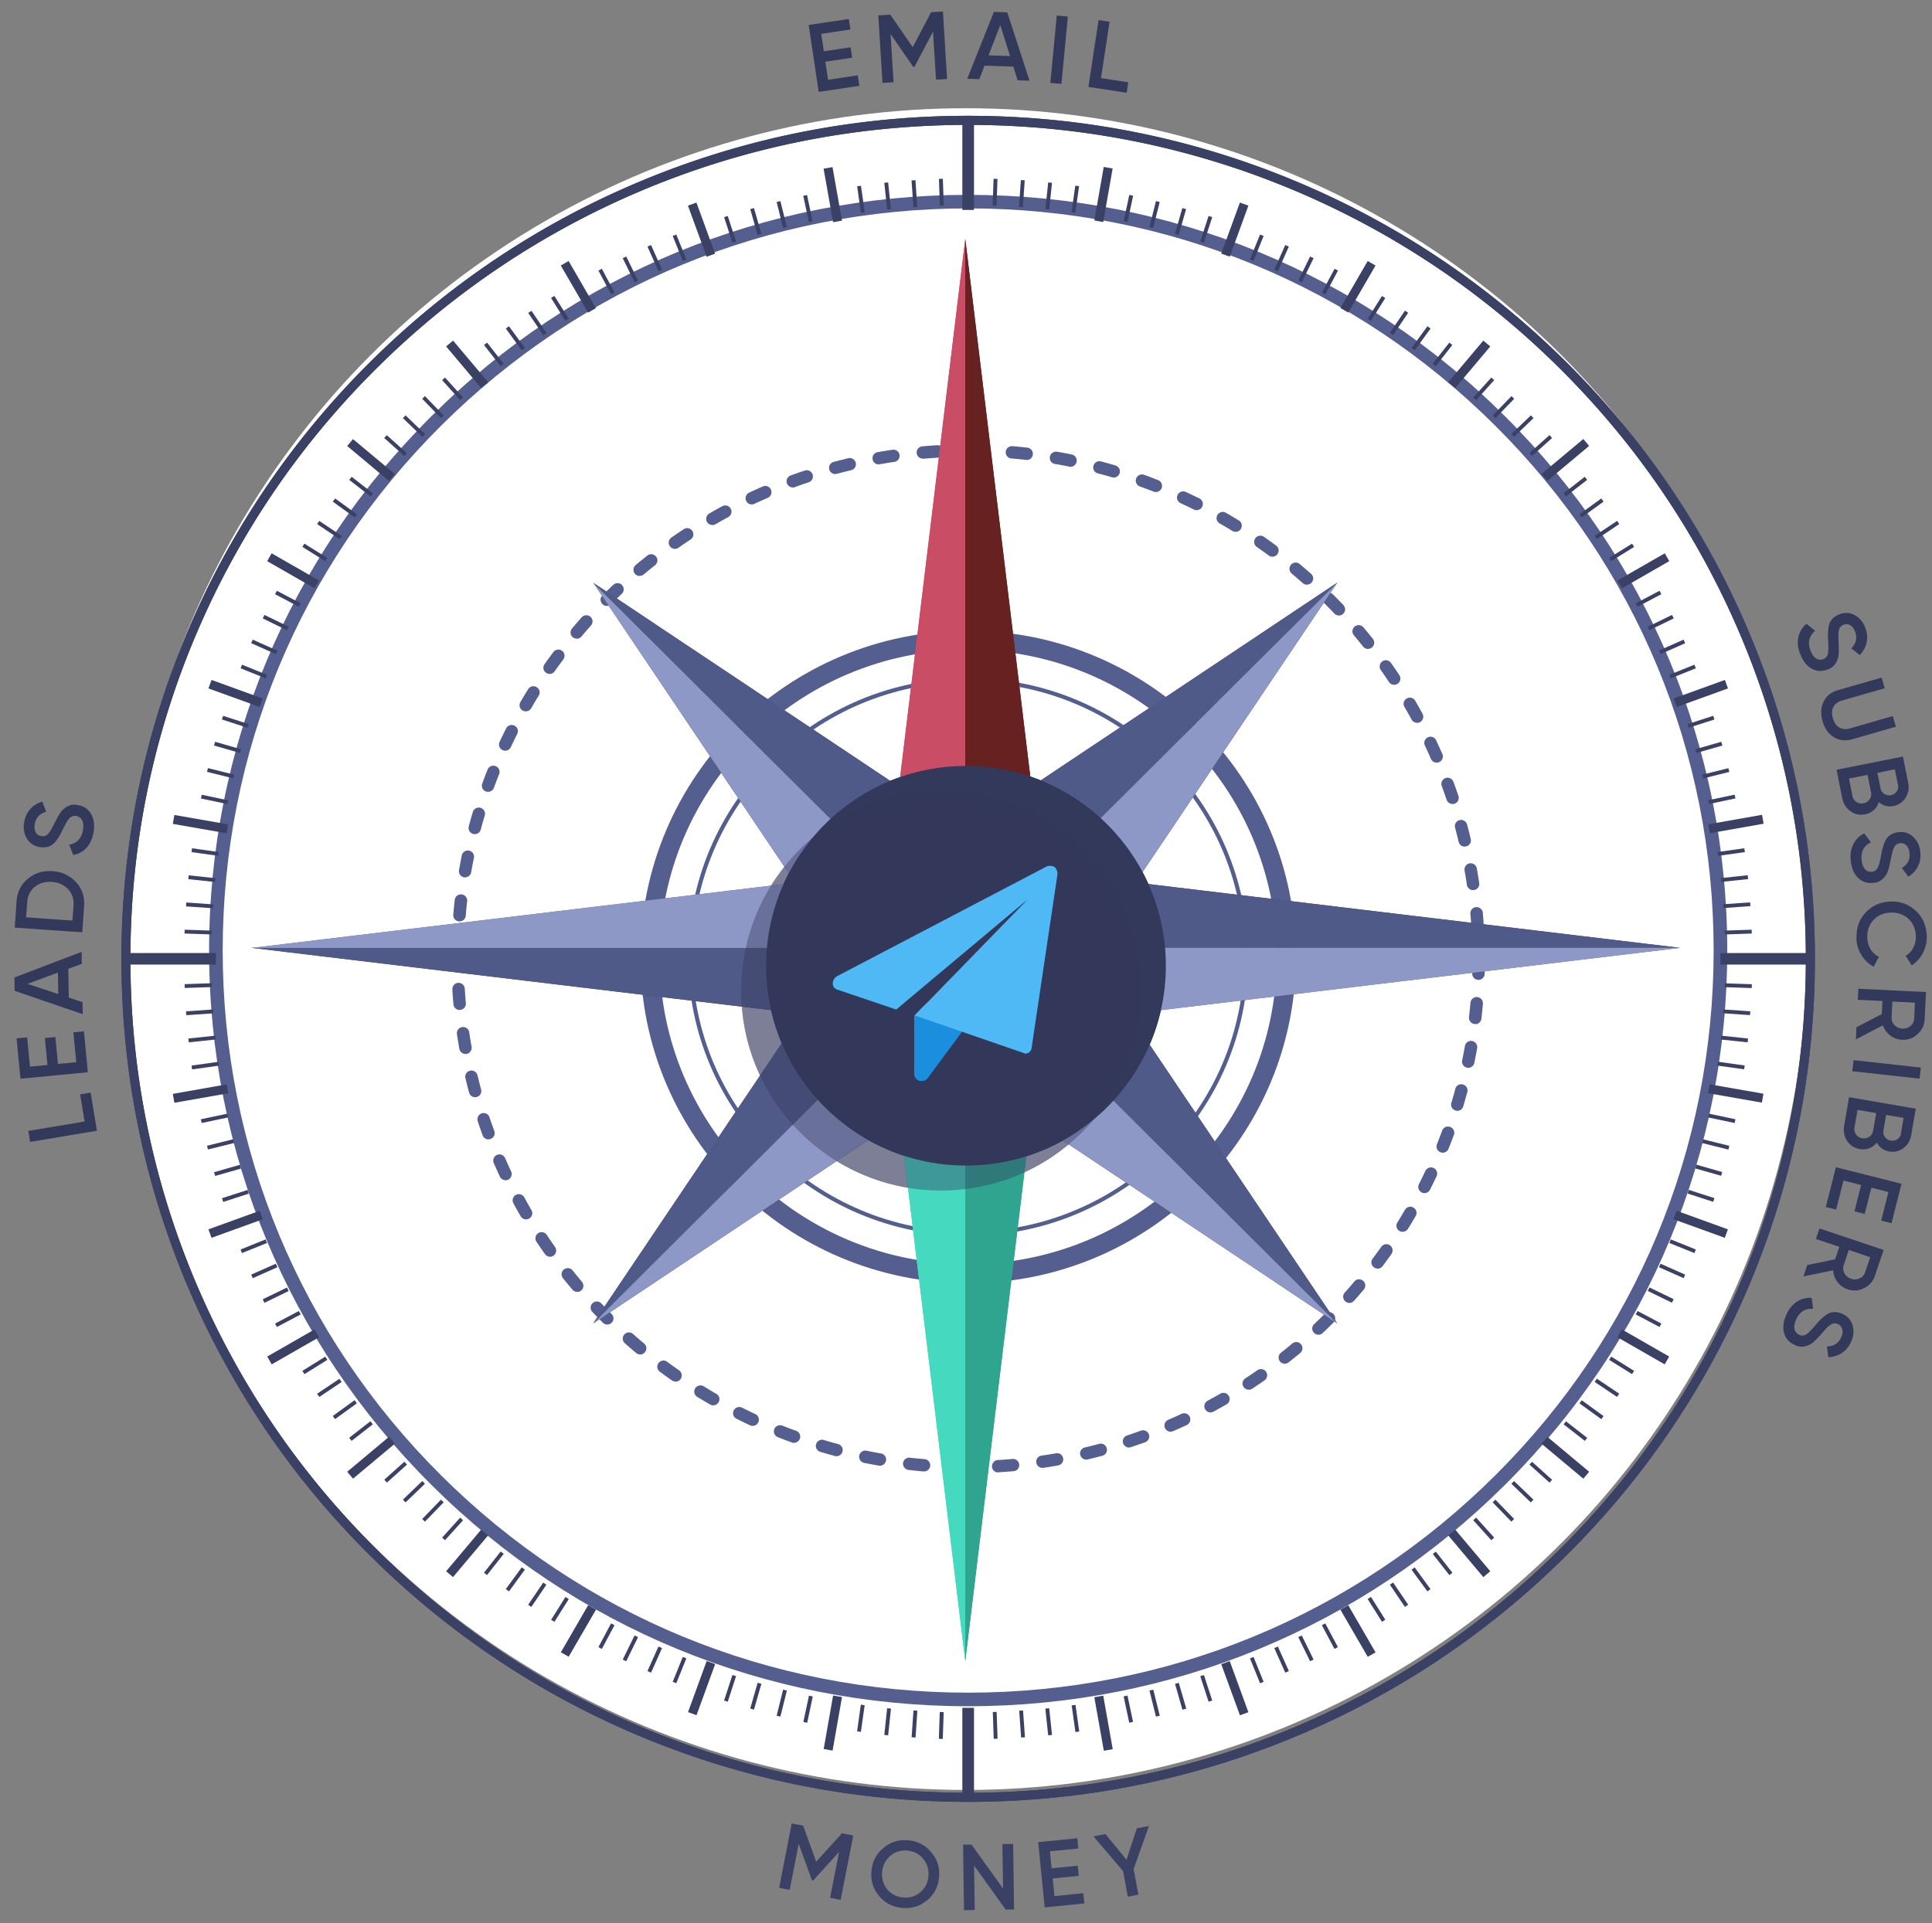 <svg xmlns="http://www.w3.org/2000/svg" width="232" height="231" fill="none"><rect width="100%" height="100%" fill="#808080" stroke="none"/><circle cx="116" cy="114" r="101" fill="#fff"/><path fill="#545F8F" d="M129.466 113.481c0 7.454-6.069 13.499-13.556 13.499-7.488 0-13.556-6.045-13.556-13.499s6.068-13.499 13.556-13.499 13.556 6.044 13.556 13.499"/><path fill="#545F8F" d="M116.261 204.943c-24.35 0-47.239-9.441-64.454-26.586-17.215-17.143-26.699-39.939-26.699-64.183s9.48-47.04 26.699-64.183c17.215-17.143 40.108-26.586 64.454-26.586s47.238 9.44 64.454 26.586c17.215 17.143 26.698 39.939 26.698 64.183s-9.48 47.04-26.698 64.183c-17.216 17.143-40.108 26.586-64.454 26.586m0-179.913c-23.91 0-46.392 9.272-63.3 26.108s-26.219 39.224-26.219 63.033 9.311 46.198 26.22 63.033c16.907 16.836 39.388 26.109 63.299 26.109 23.91 0 46.391-9.273 63.299-26.109 16.908-16.835 26.219-39.223 26.219-63.033s-9.311-46.197-26.219-63.033-39.389-26.108-63.299-26.108"/><path fill="#545F8F" d="M116.261 148.435c-18.544 0-33.63-15.023-33.63-33.489 0-18.467 15.086-33.49 33.63-33.49s33.63 15.023 33.63 33.49c0 18.466-15.086 33.489-33.63 33.489m0-66.49c-18.275 0-33.14 14.803-33.14 33.001s14.865 33.003 33.14 33.003 33.14-14.806 33.14-33.003-14.866-33-33.14-33"/><path fill="#545F8F" d="M116.261 154.134c-21.7 0-39.354-17.58-39.354-39.188s17.654-39.189 39.354-39.189 39.353 17.58 39.353 39.189c0 21.608-17.654 39.188-39.353 39.188m0-76.089c-20.431 0-37.053 16.554-37.053 36.898S95.83 151.84 116.26 151.84s37.053-16.553 37.053-36.897-16.622-36.898-37.053-36.898"/><g clip-path="url(#a)"><mask id="b" width="227" height="231" x="0" y="0" maskUnits="userSpaceOnUse" style="mask-type:luminance"><path fill="#fff" d="M227 0H0v231h227z"/></mask><g mask="url(#b)"><path fill="#3A4164" d="m107.08 123.27 53.51 35.7-89.36-88.99 35.86 53.29z"/><path fill="#545F8F" d="m71.23 69.98 89.36 88.99-35.85-53.28-53.51-35.7z"/><path fill="#545F8F" d="M116.3 176.96h-.04c-.59 0-1.18 0-1.76-.03a.73.73 0 0 1-.72-.76c.01-.41.35-.73.76-.72.57.02 1.15.02 1.72.02h.04c.41 0 .75.33.75.74s-.33.74-.75.74zm3.56-.1c-.39 0-.72-.3-.74-.7-.02-.41.29-.76.7-.79.58-.03 1.17-.08 1.76-.13.41-.04.77.27.81.67.04.41-.27.77-.68.8-.6.05-1.2.09-1.8.13h-.05zm-8.9-.12h-.07c-.6-.05-1.2-.11-1.79-.18a.755.755 0 0 1-.66-.82c.05-.41.42-.7.83-.65.58.07 1.17.12 1.75.17a.741.741 0 0 1-.06 1.48m14.22-.42a.76.76 0 0 1-.74-.64c-.06-.41.22-.78.63-.84.58-.08 1.16-.18 1.74-.28.4-.07.79.2.86.6s-.2.79-.61.86c-.59.1-1.19.2-1.78.29h-.11zm-19.52-.27s-.08 0-.13-.01c-.59-.1-1.19-.21-1.77-.33a.75.75 0 0 1-.58-.88c.08-.4.48-.66.88-.58.57.12 1.15.23 1.73.33a.74.74 0 0 1-.12 1.47zm24.78-.73c-.34 0-.64-.23-.72-.57-.1-.4.15-.8.55-.89.57-.13 1.15-.28 1.71-.43a.74.74 0 1 1 .38 1.43c-.58.15-1.16.3-1.75.44-.06.01-.11.02-.17.02m-30-.41c-.06 0-.13 0-.19-.03-.57-.15-1.16-.32-1.74-.49a.742.742 0 1 1 .43-1.42c.56.17 1.13.33 1.7.48.4.11.63.51.53.91-.09.33-.39.55-.72.55zm35.14-1.04c-.31 0-.6-.2-.71-.51-.13-.39.08-.81.47-.94.55-.18 1.11-.38 1.66-.58.39-.14.81.06.96.44s-.06.81-.44.95c-.56.2-1.14.4-1.7.59-.08.02-.16.04-.23.04zm-40.24-.56a.56.56 0 0 1-.25-.05c-.57-.2-1.14-.42-1.69-.64a.74.74 0 0 1-.42-.96c.15-.38.59-.57.97-.42.54.21 1.1.42 1.65.62.39.14.59.57.45.95-.11.3-.4.49-.7.49zm45.23-1.34c-.29 0-.56-.17-.68-.45-.16-.38.01-.81.39-.98.54-.23 1.08-.47 1.6-.72a.75.75 0 0 1 .99.36c.17.37.01.81-.36.99-.54.25-1.09.5-1.64.73q-.15.06-.3.06zm-50.18-.7c-.11 0-.21-.02-.32-.07-.54-.25-1.09-.52-1.63-.79a.736.736 0 0 1-.33-1c.19-.37.63-.51 1-.33.52.26 1.06.52 1.59.77.37.17.53.61.36.99-.13.27-.39.43-.68.43zm54.98-1.62a.745.745 0 0 1-.36-1.4c.51-.28 1.03-.56 1.53-.85.36-.21.81-.08 1.02.27s.08.81-.27 1.01c-.52.3-1.05.59-1.57.88a.73.73 0 0 1-.35.09m-59.73-.85c-.13 0-.26-.03-.37-.1-.52-.3-1.04-.61-1.55-.92a.734.734 0 0 1-.24-1.02c.22-.35.68-.46 1.03-.24.5.3 1 .61 1.51.9.36.2.48.66.27 1.01-.14.24-.39.37-.65.37m64.31-1.88c-.24 0-.48-.12-.62-.33-.23-.34-.13-.8.21-1.03.49-.32.98-.65 1.45-.98a.75.75 0 0 1 1.04.18c.24.34.15.8-.18 1.04-.49.34-.99.68-1.49 1.01-.13.08-.27.12-.41.12zm-68.83-.98c-.15 0-.3-.04-.43-.13-.49-.34-.98-.7-1.46-1.05a.737.737 0 0 1-.15-1.04c.25-.33.71-.4 1.04-.15.47.35.95.69 1.43 1.03.34.24.42.7.18 1.04-.14.21-.38.32-.61.32zm73.16-2.14a.74.74 0 0 1-.58-.28c-.26-.32-.2-.79.12-1.04.46-.36.92-.73 1.36-1.11.32-.26.79-.22 1.05.09.26.32.22.78-.09 1.05-.46.38-.93.76-1.4 1.13-.14.11-.3.16-.46.16m-77.4-1.11c-.17 0-.34-.06-.48-.17-.46-.38-.92-.78-1.37-1.18a.743.743 0 1 1 .99-1.11c.44.39.88.77 1.33 1.15.32.26.36.73.09 1.05-.15.17-.36.27-.57.27zm81.44-2.37c-.2 0-.39-.08-.54-.23-.28-.3-.27-.77.03-1.05.42-.4.85-.81 1.26-1.22a.742.742 0 1 1 1.05 1.05c-.43.42-.86.84-1.29 1.25-.14.14-.33.2-.51.2m-85.39-1.22c-.19 0-.38-.07-.53-.22-.42-.42-.85-.86-1.26-1.29a.743.743 0 1 1 1.08-1.02c.4.42.81.85 1.23 1.26.29.29.29.76 0 1.05-.14.14-.34.22-.53.22zm89.11-2.6a.746.746 0 0 1-.56-1.24c.39-.43.78-.88 1.15-1.33.26-.32.74-.36 1.05-.09.32.26.36.73.09 1.05-.39.46-.78.92-1.18 1.36-.15.17-.35.25-.56.25zm-92.73-1.33c-.21 0-.42-.09-.57-.26-.38-.46-.77-.92-1.14-1.39-.26-.32-.2-.79.12-1.04s.79-.2 1.05.12c.36.46.74.91 1.11 1.36.26.31.22.78-.09 1.05-.14.12-.31.17-.48.17zm96.11-2.8a.7.7 0 0 1-.44-.15.737.737 0 0 1-.15-1.04c.35-.47.7-.95 1.04-1.42.24-.34.7-.42 1.04-.18s.42.7.18 1.04c-.34.49-.7.98-1.06 1.46-.15.2-.37.3-.6.3zm-99.37-1.42c-.23 0-.47-.11-.61-.32-.35-.49-.69-.99-1.02-1.48a.743.743 0 0 1 1.24-.82c.32.48.65.97.99 1.45.24.33.16.8-.18 1.04a.76.76 0 0 1-.43.14zm102.38-2.99c-.13 0-.27-.04-.39-.11a.734.734 0 0 1-.24-1.02c.31-.49.61-1 .91-1.51a.74.74 0 0 1 1.02-.27c.36.21.48.66.27 1.01-.3.52-.61 1.04-.93 1.54-.14.23-.38.35-.63.35zm-105.25-1.49c-.26 0-.51-.13-.65-.37-.3-.52-.6-1.04-.88-1.57-.2-.36-.06-.81.3-1.01.36-.19.81-.06 1.01.3.28.51.57 1.03.86 1.53.21.36.08.81-.27 1.01-.12.07-.25.1-.37.1zm107.87-3.16c-.11 0-.23-.02-.33-.08a.744.744 0 0 1-.33-1c.26-.52.52-1.05.77-1.58a.75.75 0 0 1 .99-.36c.37.17.53.61.36.99-.26.54-.52 1.09-.79 1.62-.13.26-.4.41-.67.41m-110.34-1.55c-.28 0-.55-.16-.68-.43-.25-.54-.5-1.09-.74-1.63a.745.745 0 1 1 1.37-.59c.23.53.47 1.07.72 1.6.17.37.01.81-.36.99-.1.05-.21.07-.32.07zm112.53-3.31a.742.742 0 0 1-.69-1.01c.21-.54.43-1.1.63-1.64.14-.39.57-.58.96-.44s.59.57.45.95c-.21.56-.42 1.13-.65 1.68-.12.29-.4.47-.69.47zm-114.58-1.59c-.3 0-.59-.19-.7-.49-.21-.56-.41-1.13-.59-1.7a.742.742 0 1 1 1.41-.47c.18.55.38 1.11.58 1.65.14.39-.06.81-.44.95-.08.03-.17.05-.26.05zM175 133.42a.742.742 0 0 1-.72-.95c.17-.55.33-1.12.48-1.69.11-.4.51-.63.91-.52s.64.51.53.91c-.16.58-.32 1.16-.49 1.73-.1.32-.39.53-.71.53zm-117.95-1.63c-.33 0-.63-.22-.72-.55-.16-.58-.3-1.16-.44-1.74-.1-.4.15-.8.55-.89.4-.1.8.15.9.55.14.56.28 1.14.43 1.7.11.4-.13.81-.53.91-.07.02-.13.02-.19.02m119.26-3.53s-.1 0-.15-.02a.74.74 0 0 1-.58-.88c.12-.57.23-1.15.33-1.72a.746.746 0 0 1 1.47.26c-.1.59-.22 1.18-.34 1.77a.74.74 0 0 1-.73.59m-120.42-1.67a.74.74 0 0 1-.73-.61c-.1-.58-.2-1.18-.29-1.77-.06-.41.22-.78.63-.84s.79.22.85.63c.08.58.18 1.16.28 1.73.07.4-.2.79-.6.86-.04 0-.09.01-.13.01zM177.15 123h-.09a.755.755 0 0 1-.66-.82c.07-.58.12-1.16.18-1.74.04-.41.4-.71.81-.68.41.04.71.39.68.81-.05.6-.11 1.2-.18 1.79-.04.38-.37.66-.74.66zm-121.96-1.69a.74.74 0 0 1-.74-.68c-.05-.59-.1-1.19-.13-1.79-.02-.41.29-.76.7-.79.41-.02.77.29.79.7.04.58.08 1.17.13 1.75.04.41-.27.77-.68.8h-.07zm122.34-3.62h-.02a.73.73 0 0 1-.72-.76c.02-.58.02-1.17.02-1.75v-.15c0-.41.33-.74.74-.74.4 0 .75.33.75.74v.15c0 .6 0 1.2-.02 1.8-.01.4-.34.72-.75.72zm-122.58-1.7c-.41 0-.75-.33-.75-.74v-.07c0-.57 0-1.15.02-1.72.01-.41.36-.73.76-.72.41.01.74.35.72.76-.02.56-.02 1.12-.02 1.68v.08c0 .41-.33.74-.75.74zm122.49-3.78c-.39 0-.72-.3-.74-.7-.04-.58-.08-1.17-.13-1.75-.04-.41.27-.77.68-.8.41-.04.77.27.81.67.05.59.1 1.2.13 1.79a.74.74 0 0 1-.7.78h-.05zm-122.27-1.54h-.06a.747.747 0 0 1-.68-.8c.05-.59.11-1.19.18-1.79.05-.41.42-.7.83-.65s.7.42.66.82c-.07.58-.13 1.17-.17 1.74a.74.74 0 0 1-.74.68zm121.72-3.75a.76.76 0 0 1-.74-.63c-.08-.58-.18-1.16-.28-1.73-.07-.4.2-.79.6-.86.41-.07.79.2.87.6.1.59.2 1.18.29 1.77.06.4-.22.78-.63.84h-.11zm-121.03-1.53s-.08 0-.13-.01a.74.74 0 0 1-.61-.86c.1-.59.22-1.18.33-1.77a.745.745 0 1 1 1.46.3c-.12.57-.23 1.15-.33 1.72a.74.74 0 0 1-.73.61zm120.02-3.7c-.34 0-.64-.23-.72-.57-.14-.56-.28-1.14-.43-1.7-.11-.4.13-.8.52-.91.4-.11.81.13.92.52.16.58.3 1.16.44 1.74.1.4-.15.8-.55.89-.06.01-.12.02-.17.02zm-118.87-1.5c-.06 0-.13 0-.19-.02a.75.75 0 0 1-.53-.91c.15-.58.32-1.16.49-1.73.12-.39.53-.62.93-.5.39.12.62.53.5.92-.17.56-.33 1.13-.48 1.69-.09.33-.39.55-.72.55m117.41-3.62c-.31 0-.6-.2-.71-.51-.18-.55-.38-1.11-.58-1.65-.14-.39.06-.81.44-.95.39-.14.81.06.96.44.21.56.41 1.13.6 1.7a.742.742 0 0 1-.71.98zM58.61 95.11c-.08 0-.17-.01-.25-.04a.74.74 0 0 1-.45-.95c.2-.56.42-1.13.64-1.68.15-.38.59-.57.97-.42s.57.58.42.96c-.22.54-.43 1.1-.63 1.64-.11.3-.39.49-.7.49m113.9-3.51c-.29 0-.56-.17-.68-.45-.23-.53-.48-1.07-.72-1.59a.745.745 0 1 1 1.35-.63c.25.54.5 1.09.74 1.63a.74.74 0 0 1-.69 1.04M60.66 90.17a.747.747 0 0 1-.67-1.06c.25-.54.52-1.09.79-1.62.19-.37.63-.51 1-.33s.52.63.33 1c-.26.52-.52 1.05-.77 1.58-.13.27-.39.43-.68.43m109.51-3.35a.76.76 0 0 1-.66-.39c-.28-.51-.57-1.02-.86-1.52a.73.73 0 0 1 .27-1.01.74.74 0 0 1 1.02.27c.3.51.6 1.04.88 1.56a.745.745 0 0 1-.65 1.1zM63.13 85.44a.7.7 0 0 1-.37-.1.73.73 0 0 1-.27-1.01c.3-.52.61-1.04.93-1.55.22-.35.68-.46 1.03-.24s.46.67.24 1.02c-.31.49-.61 1-.9 1.51-.14.24-.39.37-.65.37zm104.29-3.18c-.24 0-.48-.12-.62-.33-.32-.49-.66-.97-.99-1.45-.24-.33-.15-.8.18-1.04a.75.75 0 0 1 1.04.18c.34.49.69.98 1.01 1.48.23.34.13.8-.21 1.03-.13.08-.27.12-.41.12zM66 80.94a.731.731 0 0 1-.61-1.16c.34-.49.7-.98 1.06-1.46.25-.33.71-.4 1.04-.15.33.24.4.71.15 1.04-.35.47-.7.95-1.03 1.42-.14.21-.38.32-.61.32zm98.28-2.99a.8.8 0 0 1-.59-.28c-.36-.45-.74-.91-1.11-1.36a.746.746 0 0 1 .09-1.05c.32-.26.78-.22 1.05.09.39.46.77.92 1.14 1.39.26.32.2.79-.12 1.04-.14.11-.3.16-.46.16zm-95.02-1.24c-.17 0-.34-.06-.48-.17a.735.735 0 0 1-.09-1.05c.38-.46.78-.92 1.18-1.36a.744.744 0 0 1 1.11.99c-.39.43-.78.88-1.15 1.33-.15.17-.36.27-.57.27zm91.52-2.78c-.2 0-.4-.08-.54-.23-.4-.42-.82-.85-1.23-1.26a.742.742 0 1 1 1.05-1.05c.42.42.85.85 1.26 1.29.28.3.27.77-.03 1.05-.14.14-.33.2-.51.2m-87.91-1.15c-.19 0-.38-.07-.53-.22a.74.74 0 0 1 0-1.05c.42-.42.86-.84 1.29-1.25a.743.743 0 1 1 1.02 1.08c-.42.4-.85.81-1.26 1.22-.14.14-.34.22-.53.22zm84.07-2.55c-.18 0-.35-.06-.5-.19-.44-.39-.89-.77-1.33-1.15a.735.735 0 0 1-.09-1.05c.26-.32.74-.36 1.05-.09.46.38.92.78 1.37 1.17.31.27.34.74.06 1.05-.15.17-.35.25-.56.25zm-80.13-1.05c-.21 0-.42-.09-.57-.26a.746.746 0 0 1 .09-1.05c.45-.38.93-.76 1.4-1.14.32-.26.79-.2 1.05.12s.2.79-.12 1.04c-.46.36-.92.74-1.36 1.11-.14.12-.31.17-.48.17zm75.98-2.31c-.15 0-.31-.05-.44-.15-.47-.35-.95-.69-1.43-1.03a.73.73 0 0 1-.18-1.03c.24-.34.7-.42 1.04-.18.49.34.99.7 1.46 1.05.33.24.4.71.15 1.04-.15.2-.37.3-.6.3m-71.74-.94c-.23 0-.47-.11-.61-.32-.24-.33-.16-.8.18-1.04.49-.34.99-.68 1.49-1.01a.743.743 0 0 1 .82 1.24c-.49.32-.98.65-1.45.99a.76.76 0 0 1-.43.14m67.32-2.05c-.13 0-.27-.04-.39-.11-.5-.31-1.01-.61-1.52-.9a.73.73 0 0 1-.27-1.01.74.74 0 0 1 1.02-.27c.52.3 1.04.61 1.55.92.35.21.46.67.25 1.02a.74.74 0 0 1-.63.35zm-62.82-.82c-.26 0-.51-.13-.65-.37a.735.735 0 0 1 .27-1.01c.52-.3 1.05-.6 1.57-.88a.745.745 0 1 1 .71 1.31c-.51.28-1.03.57-1.53.86-.12.07-.25.1-.37.1zm58.14-1.78c-.11 0-.23-.02-.33-.08-.52-.26-1.06-.52-1.59-.76a.74.74 0 0 1-.36-.99c.18-.38.62-.53.99-.36.54.25 1.09.52 1.63.78.37.18.52.63.33 1-.13.26-.4.41-.67.41m-53.41-.69c-.28 0-.55-.16-.68-.43a.754.754 0 0 1 .36-.99c.54-.25 1.09-.5 1.64-.74.38-.16.82 0 .98.39.16.38 0 .81-.39.98-.53.23-1.07.47-1.6.72-.1.05-.21.07-.32.07zm48.52-1.49c-.09 0-.18-.02-.27-.05-.55-.21-1.1-.42-1.65-.62a.742.742 0 1 1 .5-1.4c.57.2 1.14.42 1.69.64.38.15.57.58.42.96-.12.29-.4.47-.69.47m-43.6-.55c-.3 0-.59-.19-.7-.49-.14-.39.06-.81.44-.95.56-.2 1.13-.4 1.7-.59a.742.742 0 1 1 .47 1.41c-.56.18-1.12.38-1.66.58-.08.03-.17.05-.26.05zm38.54-1.19q-.105 0-.21-.03c-.56-.17-1.13-.33-1.7-.47a.74.74 0 0 1-.53-.91c.11-.4.51-.63.91-.53.58.15 1.16.32 1.74.49.4.12.62.53.5.92-.1.32-.39.53-.71.53m-33.44-.42c-.33 0-.63-.22-.72-.55-.11-.4.13-.8.53-.91.58-.15 1.17-.3 1.75-.44.4-.1.8.15.9.55s-.15.8-.55.89c-.57.13-1.14.28-1.71.43-.07.02-.13.02-.19.02zm28.26-.87s-.1 0-.15-.02c-.57-.12-1.15-.23-1.73-.32a.74.74 0 0 1-.61-.86c.07-.41.46-.67.86-.61.59.1 1.19.21 1.77.33a.748.748 0 0 1-.15 1.48zm-23.04-.29a.74.74 0 0 1-.13-1.47c.59-.1 1.19-.2 1.78-.29.41-.06.79.22.85.62s-.22.78-.63.84c-.58.08-1.17.18-1.74.28-.04 0-.09.01-.13.01zm17.76-.54h-.08c-.58-.07-1.17-.12-1.75-.17a.74.74 0 0 1-.68-.8c.03-.41.39-.71.81-.68.6.05 1.2.11 1.79.18.41.05.7.41.66.82-.04.38-.36.66-.74.66zm-12.46-.15a.74.74 0 0 1-.74-.68c-.04-.41.27-.77.68-.8.6-.05 1.2-.1 1.8-.13.41-.03.76.29.79.7s-.29.76-.7.79c-.58.04-1.17.08-1.76.13h-.07zm7.13-.22h-.02c-.55-.01-1.1-.02-1.65-.02h-.11c-.41 0-.74-.33-.75-.74 0-.41.33-.74.74-.74h.12c.56 0 1.12 0 1.69.02.41.01.74.35.72.76-.01.4-.34.72-.75.72z"/><path fill="#545F8F" d="m107.08 105.69-35.86 53.28 89.36-88.99-53.51 35.7z"/><path fill="#3A4164" d="m160.59 69.98-89.36 88.99 53.51-35.7zm-43.63-55.52h-1.4v10.76h1.4zm0 190.67h-1.4v10.76h1.4zM99.97 20.07l-1.07.19 1.14 6.43 1.07-.19zm32.51 183.6-1.07.19 1.14 6.43 1.07-.19zM84.85 30.83l-2.24-6.13 1.02-.37 2.24 6.14-1.02.37zm64.04 175.19-2.24-6.13 1.02-.37 2.24 6.14-1.02.37zM70.62 37.54l-3.28-5.65.94-.54 3.28 5.66-.94.54zM164.24 199l-3.28-5.65.94-.54 3.28 5.66-.94.54zM57.78 46.61l-4.21-5 .84-.7 4.21 5zm120.34 142.82-4.21-5 .84-.7 4.21 5-.83.7zM46.71 57.77l-5.02-4.2.7-.83 5.02 4.2zm143.42 119.84-5.02-4.2.7-.83 5.02 4.2zM37.76 70.66l-5.68-3.26.54-.94 5.68 3.26zm162.14 93.22-5.68-3.26.54-.94 5.68 3.26zM31.19 84.92l-6.16-2.23.37-1.02 6.16 2.23zm175.93 63.76-6.16-2.23.37-1.02 6.16 2.23zM20.94 97.89l-.19 1.07 6.46 1.13.19-1.07zm184.36 32.35-.19 1.07 6.46 1.13.19-1.07zM25.93 114.47H15.12v1.39h10.81zm191.47 0h-10.81v1.39h10.81zM27.21 130.25l-6.46 1.14.19 1.07 6.46-1.14zm184.38-32.38-6.46 1.14.19 1.07 6.46-1.14zM25.4 148.68l-.37-1.02 6.16-2.23.37 1.02zm175.94-63.76-.37-1.02 6.16-2.23.37 1.02zM32.63 163.88l-.54-.94 5.68-3.26.54.94zm162.14-93.22-.54-.94 5.68-3.26.54.94-5.68 3.27zM42.39 177.61l-.7-.83 5.02-4.2.7.83zM185.81 57.76l-.7-.83 5.02-4.2.7.83zM54.4 189.43l-.83-.7 4.21-5 .83.7zM174.75 46.61l-.84-.7 4.21-5 .84.7zM68.29 199l-.94-.54 3.28-5.66.94.54-3.28 5.65zM161.9 37.54l-.94-.54 3.28-5.65.94.54-3.28 5.66zM83.64 206.02l-1.02-.37 2.24-6.14 1.02.37zm64.03-175.19-1.02-.37 2.24-6.13 1.02.37-2.24 6.14zm-47.63 172.82-1.13 6.43 1.07.19 1.13-6.43zm32.5-183.6-1.13 6.43 1.07.19 1.13-6.43zm-19.33 1.42-.46.02.11 3.22.47-.02-.11-3.22zm6.47 184.15-.46.02.11 3.22.46-.02zm-9.75-183.98-.47.03.23 3.22.46-.03zm12.92 183.81-.46.03.23 3.22.46-.03zm-16.2-183.54-.46.05.34 3.21.46-.05zm19.34 183.27-.46.05.34 3.21.46-.05zm-22.6-182.87-.46.06.45 3.19.46-.06zm25.76 182.47-.46.06.45 3.2.46-.06zM97.13 26.68l-.67-3.16.45-.1.67 3.16zm38.26 176.98-.46.1.67 3.16.46-.1zM94.04 27.39l-.78-3.13.45-.11.78 3.13zm44.77 178.8-.78-3.13.46-.11.78 3.13-.45.11zM90.98 28.22l-.89-3.1.45-.13.89 3.1zm51.01 177.14-.89-3.1.45-.13.9 3.1-.45.13zM87.95 29.15l-1-3.07.44-.14 1 3.07zm57.18 175.25-1-3.07.44-.14 1 3.07zM81.99 31.33l-1.21-2.99.43-.17 1.21 2.99zm69.32 170.85-1.21-2.99.43-.17 1.21 2.99zM79.07 32.57l-1.32-2.95.43-.19 1.31 2.95zm75.27 168.34-1.32-2.95.43-.19 1.32 2.95zm-78.14-167-1.42-2.9.42-.2 1.42 2.9zm81.12 165.63-1.42-2.9.42-.2 1.42 2.9zM73.38 35.35l-1.52-2.85.41-.22 1.52 2.85zm86.87 162.71-1.52-2.85.41-.22 1.52 2.85zM67.89 38.53l-1.72-2.74.4-.25 1.72 2.74-.39.25zm98.06 156.27-1.72-2.74.4-.25 1.72 2.74zM65.24 40.26l-1.81-2.67.39-.26L65.63 40zm103.47 152.76-1.81-2.68.39-.26 1.81 2.67-.39.26zM62.64 42.07l-1.9-2.61.38-.27 1.91 2.61-.38.27zm108.77 149.08-1.91-2.61.38-.27 1.9 2.61-.38.27zM60.11 43.98l-1.99-2.54.37-.29 1.99 2.54zm113.93 145.21-1.99-2.54.37-.28 1.99 2.54-.37.29zM55.26 48.06l-2.17-2.4.35-.31 2.17 2.4zM179.08 185l-2.17-2.4.35-.31 2.17 2.4zM52.95 50.22 50.7 47.9l.33-.32 2.25 2.32zm128.54 132.55-2.25-2.32.33-.32 2.25 2.32zM50.71 52.46l-2.33-2.24.32-.33 2.33 2.24zm133.11 128-2.33-2.24.32-.33 2.33 2.24zM48.55 54.77l-2.41-2.16.31-.34 2.4 2.16-.31.35zm137.52 123.31-2.41-2.16.31-.34 2.41 2.16-.31.35zM44.49 59.63l-2.55-1.99.29-.37 2.55 1.99zm145.82 113.44-2.55-1.99.29-.36 2.55 1.99zM42.58 62.15l-2.62-1.9.28-.38 2.62 1.9-.27.38zm149.71 108.31-2.62-1.89.27-.38 2.62 1.9-.27.38zM40.77 64.75l-2.69-1.8.26-.38 2.69 1.8zm153.41 103.04-2.69-1.8.26-.39 2.69 1.8zM39.05 67.4l-2.74-1.71.24-.39 2.75 1.71zm156.93 97.65-2.75-1.71.25-.39 2.75 1.71zM35.89 72.88l-2.86-1.51.22-.41 2.86 1.51zm163.39 86.51-2.86-1.51.22-.41 2.86 1.51zM34.46 75.7l-2.91-1.42.2-.42 2.91 1.41-.2.42zm166.32 80.78-2.91-1.42.2-.42 2.91 1.41-.21.42zM33.12 78.57l-2.96-1.32.19-.42 2.96 1.32zm169.05 74.95-2.96-1.31.19-.42 2.96 1.31-.19.43zM31.89 81.48l-3-1.21.17-.43 3 1.21zm171.58 69.03-3.01-1.21.17-.43 3.01 1.21zM29.73 87.42l-3.08-1 .14-.44 3.08 1zm176 56.94-3.08-1 .14-.44 3.08.99-.14.44zM28.81 90.44l-3.11-.89.13-.45 3.11.89zm174.89 49.45-.13.45 3.11.89.13-.45-3.12-.89zM24.97 92.26l-.11.45 3.14.78.11-.45zm182.58 45.82-3.14-.78.11-.45 3.14.78zM24.23 95.46l-.1.45 3.17.67.1-.45zm184.07 39.43-3.17-.67.1-.45 3.17.67zm-185.24-33-.06.46 3.21.45.06-.46zm183.24 25.64-.07.46 3.21.45.07-.46zM22.66 105.14l-.05.46 3.22.34.05-.46zm184.03 19.26-.05.46 3.22.34.05-.46zM22.37 108.41l-.03.46 3.23.22.03-.46-3.23-.23zm184.58 12.84-.03.46 3.23.22.03-.46zm-184.77-9.58-.02.46 3.24.11.02-.46zm184.95 6.44-.02.46 3.24.11.02-.46zm-181.72-.01-3.24.11.02.46 3.24-.11zm184.93-6.43-3.24.11.02.46 3.24-.11-.02-.47zm-184.77 9.58-3.23.23.03.46 3.23-.22-.03-.46zm184.59-12.86-3.23.22.03.46 3.23-.23-.03-.46zM25.84 124.4l-3.22.34.05.46 3.22-.34zm184.03-19.27-3.22.34.05.46 3.22-.34zM26.21 127.54l-3.21.45.07.46 3.21-.45-.06-.46zm183.25-25.65-3.21.45.07.46 3.21-.45zm-185.24 33-.1-.45 3.17-.67.1.45zm181.01-38.31-.1-.46 3.17-.67.1.45-3.17.67zM28 136.84l-3.14.78.11.45 3.14-.78zM204.52 93.5l-.11-.45 3.14-.78.11.45zM25.83 141.24l-.13-.44 3.11-.89.13.45-3.11.89zm177.88-50.8-.13-.45 3.12-.89.13.45-3.11.89zM26.8 144.36l-.14-.44 3.08-.99.14.44-3.08 1zm175.99-56.94-.14-.44 3.08-1 .14.44-3.08.99zM29.06 150.51l-.17-.43 3-1.21.17.43zm171.57-69.03-.17-.43 3.01-1.21.17.43zM30.35 153.52l-.19-.42 2.96-1.31.19.42-2.96 1.32zM199.4 78.56l-.19-.42 2.96-1.31.19.43-2.96 1.31zM31.75 156.48l-.2-.42 2.91-1.41.2.42-2.91 1.42zM198.07 75.7l-.2-.42 2.91-1.42.21.42-2.91 1.41zM33.25 159.39l-.22-.41 2.86-1.51.22.41zm163.39-86.51-.22-.41 2.86-1.51.22.41zM36.55 165.05l-.24-.39 2.75-1.71.25.39-2.75 1.71zM193.48 67.4l-.25-.39 2.75-1.71.25.39zM38.34 167.79l-.26-.38 2.68-1.8.26.39-2.69 1.8zM191.76 64.75l-.26-.39 2.69-1.8.26.39zM40.24 170.46l-.28-.38 2.62-1.9.27.38-2.62 1.9zm149.7-108.31-.27-.38 2.62-1.9.27.38zM42.22 173.07l-.29-.37 2.55-1.99.29.37zM188.04 59.62l-.29-.36 2.55-1.99.29.37zM46.46 178.08l-.31-.35 2.41-2.16.31.35zM183.97 54.77l-.31-.35 2.41-2.16.31.35zM48.7 180.46l-.32-.33 2.33-2.24.32.33zm133.12-128-.32-.33 2.33-2.24.32.33zM51.03 182.77l-.33-.32 2.25-2.32.33.32zM179.58 50.22l-.33-.32 2.25-2.32.33.32zM53.44 185l-.35-.31 2.17-2.4.35.31zM177.26 48.06l-.35-.31 2.17-2.4.35.31zM58.49 189.19l-.37-.29 2-2.54.37.28-2 2.54zM172.41 43.98l-.37-.29 2-2.54.36.29zM61.12 191.15l-.38-.28 1.91-2.61.38.27-1.9 2.61zM169.88 42.07l-.38-.27 1.91-2.61.38.27-1.9 2.61zM63.81 193.02l-.39-.26 1.81-2.67.38.26-1.81 2.67zM167.29 40.25l-.39-.26 1.81-2.68.39.26-1.81 2.67zM66.57 194.8l-.39-.24 1.72-2.74.4.25-1.72 2.73zm98.06-156.27-.4-.24 1.72-2.74.4.25zM72.27 198.06l-.41-.22 1.52-2.85.41.22zm86.88-162.71-.41-.22 1.52-2.85.41.22zM75.2 199.54l-.42-.2 1.42-2.9.42.2zm81.12-165.63-.42-.2 1.42-2.9.42.2zm-78.14 167-.43-.19 1.32-2.95.43.19zm75.27-168.34-.43-.19 1.32-2.95.43.19zM81.21 202.18l-.43-.17 1.21-2.99.43.17zm69.32-170.85-.43-.17 1.21-2.99.43.17zM87.39 204.4l-.44-.14 1-3.07.44.14zm57.18-175.25-.44-.14 1-3.07.44.14zm-54.03 176.2-.45-.13.89-3.1.45.13zm51-177.13-.45-.13.89-3.1.45.13zM93.71 206.19l-.45-.11.78-3.13.45.11zm44.77-178.8-.45-.11.78-3.13.45.11zM97.14 203.68l-.67 3.15.46.1.67-3.16-.46-.1zm38.25-177.01-.46-.1.68-3.16.46.1-.67 3.16zm-32.02 178.09-.45 3.2.46.06.45-3.2-.46-.07zM129.12 22.3l-.45 3.2.46.06.45-3.2zm-22.59 182.88-.34 3.21.46.05.34-3.21zm19.34-183.27-.34 3.21.46.05.34-3.21zm-16.18 183.54-.22 3.22.47.03.22-3.22-.46-.03zm12.9-183.82-.23 3.22.47.03.22-3.22zm-9.74 184-.11 3.22.47.02.11-3.22zm6.46-184.16-.11 3.22.47.02.11-3.22z"/><path fill="#3A4164" d="M116.26 216.43c-13.73 0-27.04-2.68-39.58-7.96-12.11-5.1-22.98-12.4-32.32-21.7s-16.67-20.13-21.79-32.18c-5.3-12.49-7.99-25.75-7.99-39.42s2.69-26.93 7.99-39.41c5.12-12.06 12.45-22.89 21.79-32.19s20.21-16.6 32.32-21.7c12.54-5.28 25.85-7.96 39.58-7.96s27.04 2.68 39.58 7.96c12.11 5.1 22.98 12.4 32.32 21.7s16.67 20.13 21.79 32.19c5.3 12.48 7.99 25.74 7.99 39.41s-2.69 26.93-7.99 39.42c-5.12 12.06-12.45 22.89-21.79 32.18-9.34 9.3-20.21 16.6-32.32 21.7-12.54 5.28-25.85 7.96-39.58 7.96m0-201.43c-13.58 0-26.76 2.65-39.16 7.87a100.4 100.4 0 0 0-31.98 21.47c-9.24 9.2-16.49 19.91-21.56 31.84-5.25 12.35-7.9 25.47-7.9 38.99s2.66 26.64 7.9 38.99c5.07 11.93 12.32 22.64 21.56 31.84s20 16.42 31.98 21.47c12.4 5.22 25.58 7.87 39.16 7.87s26.75-2.65 39.16-7.87A100.2 100.2 0 0 0 187.39 186c9.24-9.2 16.49-19.91 21.56-31.84 5.25-12.35 7.9-25.47 7.9-38.99s-2.66-26.64-7.9-38.99c-5.07-11.93-12.32-22.64-21.56-31.84s-20-16.42-31.97-21.47c-12.4-5.22-25.58-7.87-39.16-7.87"/><path fill="#3A4164" d="M116.08 118.78c-2.73 0-4.95-2.21-4.95-4.93H30.22l82.92 9.95c.75.17 1.53.27 2.33.27 5.67 0 10.26-4.57 10.26-10.22h-4.7c0 2.72-2.22 4.93-4.95 4.93"/><path fill="#545F8F" d="M115.47 103.64c-.8 0-1.58.1-2.33.27l-82.93 9.95h80.91c0-2.72 2.22-4.93 4.95-4.93s4.95 2.21 4.95 4.93h4.7c0-5.64-4.59-10.21-10.26-10.21z"/><path fill="#3A4164" d="M115.89 108.92c2.73 0 4.95 2.21 4.95 4.93h80.92l-82.92-9.95c-.75-.17-1.53-.27-2.33-.27-5.67 0-10.26 4.57-10.26 10.22h4.7c0-2.72 2.22-4.93 4.95-4.93z"/><path fill="#545F8F" d="M116.5 124.07c.8 0 1.58-.1 2.33-.27l82.93-9.95h-80.91c0 2.72-2.22 4.93-4.95 4.93s-4.95-2.21-4.95-4.93h-4.7c0 5.64 4.59 10.22 10.26 10.22z"/><path fill="#2FA590" d="M120.86 114.02c0 2.72-2.22 4.93-4.95 4.93v80.58l9.99-82.58c.17-.75.27-1.52.27-2.32 0-5.64-4.59-10.22-10.26-10.22v4.68c2.73 0 4.95 2.21 4.95 4.93"/><path fill="#45D9BF" d="M105.65 114.63c0 .8.1 1.57.27 2.32l9.99 82.58v-80.58c-2.73 0-4.95-2.21-4.95-4.93s2.22-4.93 4.95-4.93v-4.68c-5.66 0-10.26 4.57-10.26 10.21z"/><path fill="#CA4D66" d="M110.96 114.21c0-2.72 2.22-4.93 4.95-4.93V28.71l-9.99 82.58c-.17.75-.27 1.52-.27 2.32 0 5.64 4.59 10.22 10.26 10.22v-4.68c-2.73 0-4.95-2.21-4.95-4.93z"/><path fill="#682121" d="M126.17 113.6c0-.8-.1-1.57-.27-2.32l-9.99-82.58v80.58c2.73 0 4.95 2.21 4.95 4.93s-2.22 4.93-4.95 4.93v4.68c5.67 0 10.26-4.57 10.26-10.22"/><path fill="#33395B" d="M116 140c13.255 0 24-10.745 24-24s-10.745-24-24-24-24 10.745-24 24 10.745 24 24 24"/><path fill="#33395B" fill-opacity=".4" d="M113 143c13.255 0 24-10.745 24-24s-10.745-24-24-24-24 10.745-24 24 10.745 24 24 24"/><path fill="#1B8FDD" d="M115.81 122.86c-.12-.29-.29-.47-.53-.53l-3.98-1.7c-.29-.12-.12 0-.35.18-.29.18-1.17 1.23-1.17 1.17v7.04c0 .35.29.7.64.82h.29c.29 0 .53-.12.7-.35l4.33-5.86c.12-.23.12-.47.06-.76z"/><path fill="#4EB9F4" d="M126.65 104.15c-.29-.18-.65-.18-.88-.12l-25.3 13.25c-.29.18-.47.53-.47.88s.29.65.53.7l7.09 2.4 15.81-13.25-13.59 13.96 12.94 4.46c.12 0 .18.12.29.12.18 0 .29 0 .47-.12s.35-.35.35-.64l3.1-20.82c0-.29-.12-.64-.35-.82z"/><path fill="#8D98C7" d="m107.08 123.27 53.51 35.7-89.36-88.99 35.86 53.29z"/><path fill="#505A88" d="m71.23 69.98 89.36 88.99-35.85-53.28-53.51-35.7z"/><path fill="#505A88" d="m107.08 105.69-35.86 53.28 89.36-88.99-53.51 35.7z"/><path fill="#8D98C7" d="m160.59 69.98-89.36 88.99 53.51-35.7z"/><path fill="#3A4164" d="M116.26 216.43c-13.73 0-27.04-2.68-39.58-7.96-12.11-5.1-22.98-12.4-32.32-21.7s-16.67-20.13-21.79-32.18c-5.3-12.49-7.99-25.75-7.99-39.42s2.69-26.93 7.99-39.41c5.12-12.06 12.45-22.89 21.79-32.19s20.21-16.6 32.32-21.7c12.54-5.28 25.85-7.96 39.58-7.96s27.04 2.68 39.58 7.96c12.11 5.1 22.98 12.4 32.32 21.7s16.67 20.13 21.79 32.19c5.3 12.48 7.99 25.74 7.99 39.41s-2.69 26.93-7.99 39.42c-5.12 12.06-12.45 22.89-21.79 32.18-9.34 9.3-20.21 16.6-32.32 21.7-12.54 5.28-25.85 7.96-39.58 7.96m0-201.43c-13.58 0-26.76 2.65-39.16 7.87a100.4 100.4 0 0 0-31.98 21.47c-9.24 9.2-16.49 19.91-21.56 31.84-5.25 12.35-7.9 25.47-7.9 38.99s2.66 26.64 7.9 38.99c5.07 11.93 12.32 22.64 21.56 31.84s20 16.42 31.98 21.47c12.4 5.22 25.58 7.87 39.16 7.87s26.75-2.65 39.16-7.87A100.2 100.2 0 0 0 187.39 186c9.24-9.2 16.49-19.91 21.56-31.84 5.25-12.35 7.9-25.47 7.9-38.99s-2.66-26.64-7.9-38.99c-5.07-11.93-12.32-22.64-21.56-31.84s-20-16.42-31.97-21.47c-12.4-5.22-25.58-7.87-39.16-7.87"/><path fill="#505A88" d="M116.08 118.78c-2.73 0-4.95-2.21-4.95-4.93H30.22l82.92 9.95c.75.17 1.53.27 2.33.27 5.67 0 10.26-4.57 10.26-10.22h-4.7c0 2.72-2.22 4.93-4.95 4.93"/><path fill="#8E98C7" d="M115.47 103.64c-.8 0-1.58.1-2.33.27l-82.93 9.95h80.91c0-2.72 2.22-4.93 4.95-4.93s4.95 2.21 4.95 4.93h4.7c0-5.64-4.59-10.21-10.26-10.21z"/><path fill="#505A88" d="M115.89 108.92c2.73 0 4.95 2.21 4.95 4.93h80.92l-82.92-9.95c-.75-.17-1.53-.27-2.33-.27-5.67 0-10.26 4.57-10.26 10.22h4.7c0-2.72 2.22-4.93 4.95-4.93z"/><path fill="#8E98C7" d="M116.5 124.07c.8 0 1.58-.1 2.33-.27l82.93-9.95h-80.91c0 2.72-2.22 4.93-4.95 4.93s-4.95-2.21-4.95-4.93h-4.7c0 5.64 4.59 10.22 10.26 10.22z"/><path fill="#2FA590" d="M120.86 114.02c0 2.72-2.22 4.93-4.95 4.93v80.58l9.99-82.58c.17-.75.27-1.52.27-2.32 0-5.64-4.59-10.22-10.26-10.22v4.68c2.73 0 4.95 2.21 4.95 4.93"/><path fill="#45D9BF" d="M105.65 114.63c0 .8.1 1.57.27 2.32l9.99 82.58v-80.58c-2.73 0-4.95-2.21-4.95-4.93s2.22-4.93 4.95-4.93v-4.68c-5.66 0-10.26 4.57-10.26 10.21z"/><path fill="#CA4D66" d="M110.96 114.21c0-2.72 2.22-4.93 4.95-4.93V28.71l-9.99 82.58c-.17.75-.27 1.52-.27 2.32 0 5.64 4.59 10.22 10.26 10.22v-4.68c-2.73 0-4.95-2.21-4.95-4.93z"/><path fill="#682121" d="M126.17 113.6c0-.8-.1-1.57-.27-2.32l-9.99-82.58v80.58c2.73 0 4.95 2.21 4.95 4.93s-2.22 4.93-4.95 4.93v4.68c5.67 0 10.26-4.57 10.26-10.22"/><path fill="#33395B" d="M116 140c13.255 0 24-10.745 24-24s-10.745-24-24-24-24 10.745-24 24 10.745 24 24 24"/><path fill="#33395B" fill-opacity=".4" d="M113 143c13.255 0 24-10.745 24-24s-10.745-24-24-24-24 10.745-24 24 10.745 24 24 24"/><path fill="#1B8FDD" d="M115.81 122.86c-.12-.29-.29-.47-.53-.53l-3.98-1.7c-.29-.12-.12 0-.35.18-.29.18-1.17 1.23-1.17 1.17v7.04c0 .35.29.7.64.82h.29c.29 0 .53-.12.7-.35l4.33-5.86c.12-.23.12-.47.06-.76z"/><path fill="#4EB9F4" d="M126.65 104.15c-.29-.18-.65-.18-.88-.12l-25.3 13.25c-.29.18-.47.53-.47.88s.29.65.53.7l7.09 2.4 15.81-13.25-13.59 13.96 12.94 4.46c.12 0 .18.12.29.12.18 0 .29 0 .47-.12s.35-.35.35-.64l3.1-20.82c0-.29-.12-.64-.35-.82z"/></g><path fill="#3A4164" d="m101.1 220.2 1.36.27-1.51 7.73-1.27-.25 1.08-5.51-3.11 3.43-.15-.03-1.59-4.36-1.08 5.52-1.27-.25 1.51-7.73 1.37.27 1.57 4.32 3.1-3.41zm10.24 8.04c-.85.72-1.85 1.03-2.98.93-1.14-.1-2.07-.57-2.79-1.42-.72-.86-1.03-1.86-.93-2.99.1-1.14.57-2.06 1.42-2.78.86-.73 1.86-1.04 2.99-.94 1.14.1 2.06.58 2.78 1.44.73.85 1.04 1.85.94 2.98-.1 1.14-.57 2.07-1.43 2.79zm-4.79-1.29c.5.58 1.14.9 1.92.97q1.17.105 2.04-.63c.58-.49.91-1.14.98-1.95s-.14-1.5-.64-2.08c-.48-.58-1.12-.91-1.9-.98-.79-.07-1.47.15-2.05.64s-.9 1.13-.97 1.94c-.07.8.14 1.5.62 2.09m13.9-.11-.08-5.34 1.29-.02.11 7.88h-1.01l-3.79-5.28.08 5.34-1.29.02-.11-7.88h1.01zm5.96-1.21.21 2.12 3.47-.35.12 1.23-4.76.48-.78-7.84 4.7-.47.12 1.23-3.41.34.2 2.04 3.14-.31.12 1.22zm10.11-6.03 1.45-.27-1.84 5.17.57 3.08-1.27.24-.57-3.08-3.56-4.17 1.45-.27 2.52 3.08z"/><path fill="#33395B" d="m99.11 7.41.33 2.17 3.56-.53.19 1.26-4.88.73L97.11 3l4.82-.72.19 1.26-3.5.53.31 2.09 3.21-.48.19 1.25-3.21.48zm12.69-5.94 1.43-.09.5 8.11-1.33.08-.36-5.78-2.22 4.23h-.16l-2.72-3.93.36 5.79-1.33.08-.5-8.11 1.44-.09 2.69 3.91 2.21-4.21zm11.84 8.22-1.44-.04-.52-1.65-3.46-.11-.62 1.62-1.45-.05 3.2-8.03 1.6.05 2.68 8.21zm-3.53-6.67-1.4 3.63 2.58.08-1.17-3.71zm6.02 6.93.77-8.09 1.33.13-.77 8.09zm7.11-7.34-1.03 6.77 3.27.5-.19 1.26-4.59-.7 1.22-8.03zm82.93 75.96c-.28-.73-.35-1.41-.21-2.05s.46-1.17.97-1.59l1.04.84c-.74.63-.93 1.42-.56 2.37.18.46.4.78.67.95s.56.2.86.08.49-.33.56-.65.08-.83.03-1.55q-.075-1.095.09-1.86c.16-.62.58-1.06 1.25-1.32s1.3-.22 1.87.11c.58.32.99.82 1.25 1.5.23.6.28 1.19.16 1.76s-.4 1.08-.83 1.53l-1.01-.82c.59-.59.74-1.25.46-2-.14-.36-.33-.62-.58-.77a.89.89 0 0 0-.81-.06c-.28.11-.46.3-.54.58s-.1.75-.06 1.4c.01.41.02.65.02.71v.65c0 .27-.04.49-.09.67-.23.73-.65 1.19-1.27 1.37-.69.26-1.33.22-1.92-.13-.58-.33-1.03-.91-1.33-1.72zm4.56 4.32 5.22-1.5.37 1.28-5.14 1.48c-.48.14-.82.39-1.02.76s-.22.82-.06 1.36.42.92.78 1.12c.36.21.78.24 1.27.1l5.14-1.48.37 1.28-5.22 1.5c-.83.24-1.57.15-2.23-.25q-.975-.6-1.35-1.92t.12-2.34c.35-.7.93-1.16 1.76-1.4zm4.88 13.43c-.11.39-.31.71-.59.97s-.63.43-1.04.52c-.65.13-1.24 0-1.77-.37-.53-.38-.85-.9-.99-1.57l-.68-3.41 7.97-1.59.63 3.16c.13.65.03 1.25-.31 1.78-.33.54-.81.87-1.44 1-.68.14-1.28-.02-1.79-.48zm-3.58-2.8.42 2.11c.06.3.22.54.48.7.26.17.54.22.85.15.31-.06.55-.22.73-.47.17-.25.23-.53.17-.83l-.42-2.11zm5.88.75-.37-1.86-2.09.42.37 1.86c.06.29.21.51.45.67s.51.21.8.15c.3-.06.52-.21.69-.44s.21-.5.16-.79zm-5.66 9.19c-.09-.78 0-1.46.29-2.04.28-.58.72-1.02 1.32-1.31l.81 1.06c-.87.43-1.24 1.15-1.12 2.17q.09.735.42 1.08c.22.23.5.33.82.29s.56-.2.7-.49.28-.79.4-1.5c.12-.72.3-1.32.53-1.78.31-.57.82-.89 1.53-.98.72-.09 1.31.1 1.79.56.48.45.77 1.03.85 1.76.08.64-.01 1.22-.26 1.74-.25.53-.64.95-1.17 1.28l-.78-1.04c.71-.43 1.02-1.04.92-1.83-.05-.38-.17-.68-.38-.89a.9.9 0 0 0-.77-.26c-.3.04-.52.18-.67.43-.14.25-.28.7-.39 1.34-.09.4-.14.63-.15.7-.02.1-.07.31-.16.63-.07.26-.15.47-.25.63-.4.66-.92 1-1.56 1.03-.73.09-1.34-.11-1.84-.59-.48-.46-.78-1.13-.88-1.99m.69 9.22c-.04-1.22.32-2.25 1.1-3.08.79-.83 1.78-1.27 2.96-1.31 1.19-.04 2.2.32 3.04 1.1.84.77 1.28 1.77 1.33 3 .03.73-.12 1.42-.45 2.05s-.78 1.14-1.36 1.51l-.72-1.14c.39-.23.7-.56.92-.98s.32-.89.3-1.4c-.03-.86-.33-1.55-.9-2.08-.56-.51-1.27-.76-2.12-.73s-1.54.32-2.06.88c-.53.57-.78 1.28-.75 2.14.02.51.15.97.4 1.38s.58.71.99.91l-.62 1.18c-.6-.31-1.09-.78-1.48-1.4-.37-.6-.57-1.27-.6-2.02zm-.08 12.16.07-1.46 3.04-1.57.08-1.58-2.96-.14.07-1.33 8.12.4-.16 3.25c-.03.73-.32 1.33-.86 1.81-.52.49-1.15.71-1.88.67-.52-.03-.98-.2-1.4-.52s-.71-.72-.88-1.21l-3.25 1.69zm7-2.5.09-1.91-2.71-.13-.09 1.91c-.02.36.1.66.35.92s.57.4.94.42c.38.02.7-.09.98-.32s.42-.53.44-.89m-7.28 5 8.08.89-.15 1.33-8.08-.89zm2.81 9.88c-.24.32-.55.55-.9.69-.36.14-.74.18-1.16.11-.66-.11-1.16-.44-1.52-.98-.35-.54-.47-1.15-.36-1.82l.59-3.43 8.01 1.38-.55 3.18c-.11.66-.42 1.17-.93 1.55s-1.07.52-1.7.41c-.69-.12-1.19-.48-1.5-1.1zm-2.33-3.9-.37 2.12c-.05.31.01.58.19.83s.43.4.74.45.6 0 .85-.18c.25-.17.41-.41.46-.72l.37-2.12-2.24-.39zm5.21 2.82.32-1.86-2.1-.36-.32 1.86c-.05.29 0 .55.18.79.17.23.4.38.7.43s.56 0 .8-.17.38-.39.43-.68zm-4.77 6.2-2.13-.54-.88 3.49-1.24-.31 1.21-4.78 7.88 1.99-1.2 4.73-1.24-.31.87-3.43-2.05-.52-.8 3.15-1.23-.31.8-3.15zm-6.95 11 .47-1.39 3.35-.69.5-1.5-2.81-.94.43-1.27 7.7 2.59-1.04 3.08a2.47 2.47 0 0 1-1.31 1.5c-.63.33-1.3.37-1.99.14-.49-.17-.89-.46-1.21-.88-.31-.42-.48-.89-.51-1.4l-3.58.74zm7.42-.51.61-1.82-2.57-.87-.61 1.82c-.11.34-.09.67.09.98.17.32.44.54.79.66.36.12.7.11 1.03-.05.33-.15.55-.39.66-.73zm-9.49 5.16c.31-.72.73-1.26 1.27-1.62a2.85 2.85 0 0 1 1.8-.48l.17 1.32c-.97-.06-1.65.38-2.05 1.32-.19.46-.25.84-.17 1.15q.12.465.57.66c.3.13.58.1.85-.08s.64-.55 1.1-1.1c.47-.57.92-.99 1.35-1.28.55-.34 1.15-.37 1.81-.09s1.09.74 1.27 1.37c.19.63.15 1.28-.14 1.95-.25.59-.62 1.05-1.1 1.38s-1.03.5-1.66.53l-.16-1.29c.83-.02 1.4-.39 1.72-1.13.15-.36.19-.68.11-.96a.9.9 0 0 0-.54-.61.85.85 0 0 0-.79.04c-.25.14-.59.47-1.01.97-.27.3-.43.48-.48.53-.07.08-.22.24-.45.46-.19.19-.37.33-.53.42-.67.37-1.29.41-1.87.11-.68-.29-1.11-.76-1.3-1.42-.19-.64-.11-1.37.23-2.16zM3.4 135.84l6.76-1.13-.54-3.26 1.26-.21.76 4.58-8.02 1.34zm3.58-8.05 2.18-.21-.35-3.58 1.27-.12.47 4.91-8.09.78-.47-4.85 1.27-.12.34 3.52 2.1-.2-.31-3.24 1.26-.12.31 3.24zm2.82-13.46.03 1.44-1.63.6.06 3.46 1.65.54.03 1.45-8.18-2.81-.03-1.6zm-6.49 3.85L7 119.4l-.04-2.58-3.65 1.35zm-1.54-6.75.22-3.19c.08-1.11.53-2.01 1.36-2.69.83-.69 1.82-.99 2.96-.91s2.07.52 2.81 1.31c.73.79 1.05 1.74.98 2.85l-.22 3.18-8.11-.56zm6.93-.86.13-1.85q.075-1.14-.66-1.92c-.49-.52-1.14-.81-1.94-.87s-1.48.14-2.04.59c-.56.44-.86 1.05-.92 1.81l-.13 1.85zm2.54-10.67c-.12.77-.39 1.4-.82 1.89s-.97.79-1.62.91l-.49-1.24c.95-.18 1.5-.78 1.66-1.79.07-.49.03-.88-.12-1.16a.93.93 0 0 0-.71-.5.86.86 0 0 0-.81.29c-.22.24-.48.69-.79 1.34-.31.66-.64 1.19-.99 1.58-.45.46-1.03.64-1.74.53s-1.24-.45-1.57-1.01c-.34-.56-.46-1.2-.35-1.92.1-.64.34-1.17.72-1.61s.87-.75 1.47-.92l.47 1.21c-.8.22-1.26.73-1.38 1.52-.06.38-.01.7.13.96s.37.41.68.45c.3.05.55-.03.76-.24.21-.2.45-.6.74-1.19q.285-.54.33-.63c.05-.09.15-.28.32-.56.14-.23.27-.41.41-.54.56-.53 1.15-.72 1.78-.57.73.11 1.26.46 1.61 1.06.34.58.45 1.29.32 2.15z"/></g><defs><clipPath id="a"><path fill="#fff" d="M0 0h231.37v231H0z"/></clipPath></defs></svg>